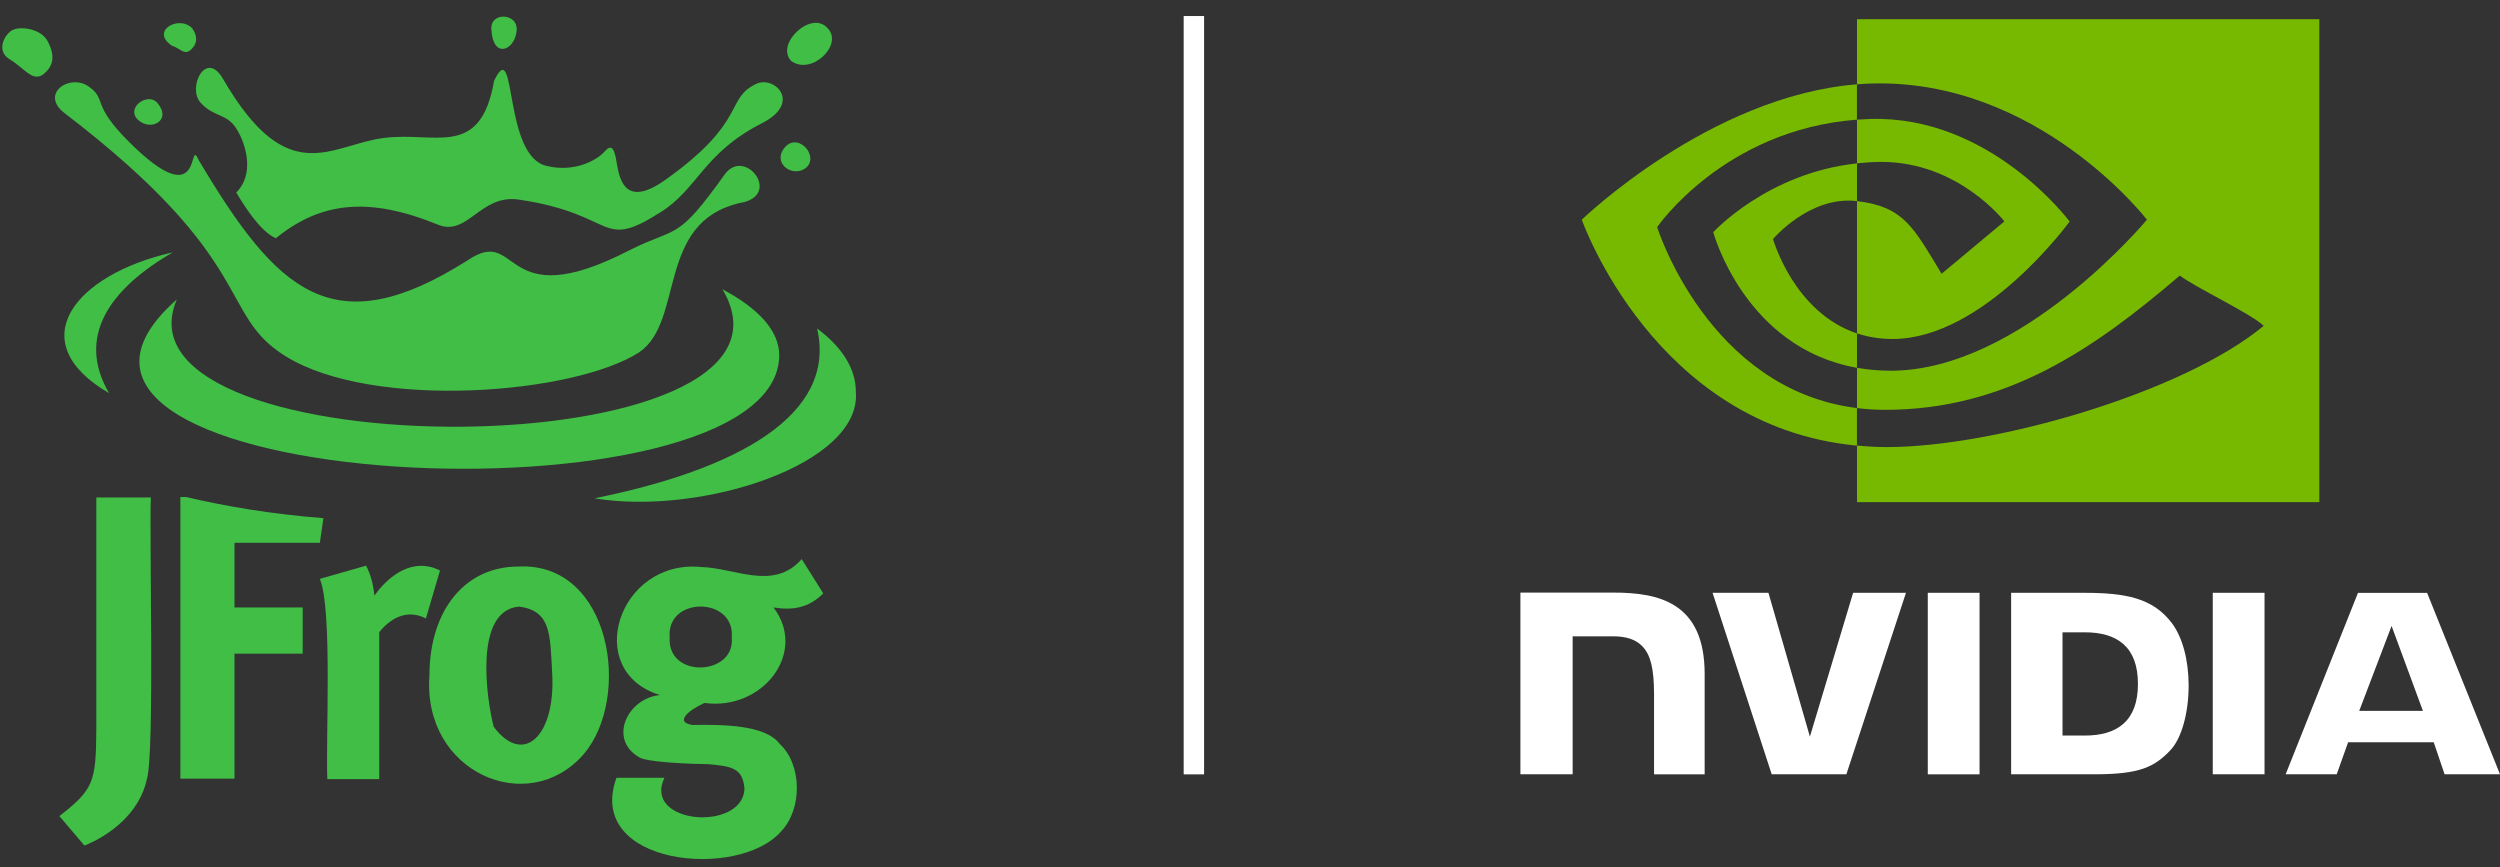 <svg width="245" height="85" viewBox="0 0 245 85" fill="none" xmlns="http://www.w3.org/2000/svg">
<rect x="0" y="0" width="245" height="85" fill="#333333" stroke="none"/>
<g clip-path="url(#clip0_3037_2451)">
<path d="M35.874 55.436L31.346 56.73C32.596 59.705 31.906 72.644 32.079 76.353H37.167V61.948C38.461 60.352 40.1 59.749 41.739 60.611L43.118 55.91C40.574 54.616 38.202 56.255 36.693 58.368C36.564 57.161 36.305 56.255 35.874 55.436Z" fill="#40BE46"/>
<path d="M18.237 48.708H17.676V76.309H22.98V64.061H29.665V59.533H22.98V53.193H31.346L31.691 50.778C26.646 50.39 22.075 49.613 18.237 48.708Z" fill="#40BE46"/>
<path d="M5.817 79.975L8.275 82.865C10.646 81.916 13.665 79.76 14.398 76.353C15.175 73.679 14.614 52.244 14.786 48.751H9.439V71.522C9.396 76.568 9.223 77.345 5.817 79.975Z" fill="#40BE46"/>
<path d="M50.795 55.522C45.577 55.522 42.084 59.791 42.084 66.218C41.394 75.706 51.743 80.148 57.177 73.937C61.964 68.374 59.894 55.047 50.795 55.522ZM48.38 71.22C47.69 68.546 46.396 59.791 50.881 59.447C54.029 59.878 53.9 62.163 54.115 66.002C54.46 72.169 51.269 75.102 48.38 71.22Z" fill="#40BE46"/>
<path d="M67.872 71.048C66.061 70.789 67.484 69.582 69.037 68.892C74.729 69.668 79.171 63.975 75.807 59.533C77.704 59.835 79.257 59.576 80.68 58.153L78.567 54.789C75.807 57.937 72.055 55.651 68.692 55.565C60.584 54.789 57.048 65.786 64.681 68.115C61.49 68.417 59.592 72.428 62.611 74.196C63.301 74.714 68.001 74.886 69.425 74.886C71.667 75.102 72.788 75.231 72.961 77.301C72.788 81.528 62.956 80.795 65.112 76.223H60.412C57.307 84.806 72.357 86.272 76.54 81.485C78.653 79.285 78.61 74.929 76.411 72.902C74.988 71.005 70.761 71.005 67.872 71.048ZM65.63 62.465C65.285 58.411 72.055 58.455 71.71 62.465C72.098 66.218 65.371 66.563 65.63 62.465Z" fill="#40BE46"/>
<path d="M16.942 24.729C7.326 26.885 2.022 33.484 10.69 38.53C7.455 33.009 10.733 28.308 16.942 24.729ZM83.871 38.357C83.871 36.071 82.448 33.958 80.076 32.19C82.059 40.729 72.098 46.034 58.255 48.837C68.777 50.562 84.518 45.473 83.871 38.357ZM76.367 34.821C76.367 32.406 74.297 30.206 70.804 28.352C81.326 46.077 10.086 46.206 17.331 29.343C-4.231 48.32 76.238 52.201 76.367 34.821ZM62.654 34.519C56.228 38.659 36.521 40.212 27.982 34.907C21.298 30.767 25.408 25.678 6.347 11.101C3.846 9.203 6.821 7.176 8.676 8.47C10.53 9.764 8.848 10.109 12.6 13.861C20.19 21.452 18.322 13.127 19.487 15.715C27.163 28.61 32.639 33.872 45.836 25.505C51.053 21.969 48.94 31.112 61.705 24.513C66.449 22.141 66.276 23.737 71.02 17.095C73.004 14.335 76.755 19.209 72.486 19.899C64.293 21.796 67.096 31.457 62.654 34.519ZM27.033 23.349C25.438 22.659 23.799 19.942 23.152 18.863C24.92 17.138 24.187 14.249 23.195 12.653C22.204 11.057 20.996 11.532 19.659 10.065C18.322 8.599 20.177 4.804 21.859 7.737C28.241 18.734 32.424 14.163 37.642 13.516C42.644 12.869 47.086 15.629 48.423 7.909C50.665 3.251 49.242 15.413 53.641 16.276C56.401 16.923 58.557 15.629 59.204 14.896C59.851 14.163 60.196 14.292 60.454 16.06C60.756 17.872 61.446 20.33 65.284 17.57C73.305 11.834 71.02 9.677 74.125 8.211C75.893 7.392 78.653 10.066 74.642 12.092C68.95 14.982 68.346 18.562 64.724 20.804C58.686 24.643 60.541 20.977 50.795 19.553C47.043 19.036 45.836 23.219 42.903 22.012C36.133 19.252 31.432 19.769 27.033 23.349ZM48.164 2.993C48.337 5.753 50.407 4.976 50.622 3.079C50.881 1.224 47.905 1.095 48.164 2.993ZM77.531 5.968C79.515 7.435 82.62 4.416 81.154 2.82C79.602 0.879 75.936 4.286 77.531 5.968ZM76.971 14.378C75.591 15.888 77.531 17.397 78.868 16.535C80.421 15.456 78.308 12.955 76.971 14.378ZM16.813 4.459C17.762 4.761 18.15 5.623 18.926 4.631C19.314 4.157 19.357 3.51 18.84 2.777C17.589 1.44 14.7 2.993 16.813 4.459ZM0.93 5.796C2.612 6.831 3.344 8.34 4.595 6.96C5.026 6.486 5.544 5.623 4.638 3.984C3.948 2.777 1.922 2.518 1.146 2.993C0.369 3.467 -0.364 5.02 0.93 5.796ZM13.579 11.791C14.829 12.869 16.813 11.791 15.476 10.152C14.527 8.901 12.199 10.626 13.579 11.791Z" fill="#40BE46"/>
</g>
<g clip-path="url(#clip1_3037_2451)">
<path d="M181.986 16.003V11.727C182.404 11.697 182.83 11.674 183.264 11.659C195.076 11.29 202.826 21.71 202.826 21.71C202.826 21.71 194.452 33.221 185.477 33.221C184.184 33.221 183.028 33.018 181.986 32.672V19.707C186.588 20.257 187.508 22.267 190.276 26.829L196.43 21.695C196.43 21.695 191.942 15.868 184.374 15.868C183.553 15.868 182.762 15.928 181.994 16.003M181.986 1.879V8.264C182.412 8.233 182.838 8.203 183.264 8.188C199.692 7.639 210.401 21.529 210.401 21.529C210.401 21.529 198.103 36.331 185.295 36.331C184.123 36.331 183.021 36.225 181.986 36.045V39.99C182.868 40.103 183.781 40.163 184.739 40.163C196.658 40.163 205.283 34.14 213.626 27.003C215.01 28.102 220.677 30.767 221.84 31.934C213.9 38.514 195.41 43.814 184.922 43.814C183.91 43.814 182.937 43.754 181.986 43.664V49.212H227.294V1.879H181.986ZM181.986 32.672V36.045C170.965 34.102 167.9 22.756 167.9 22.756C167.9 22.756 173.194 16.952 181.986 16.011V19.707C181.986 19.707 181.979 19.707 181.971 19.707C177.354 19.158 173.757 23.426 173.757 23.426C173.757 23.426 175.78 30.609 181.994 32.679M162.401 22.259C162.401 22.259 168.935 12.713 181.979 11.727V8.264C167.535 9.415 155.016 21.529 155.016 21.529C155.016 21.529 162.105 41.812 181.979 43.671V39.99C167.391 38.175 162.401 22.259 162.401 22.259Z" fill="#76B900"/>
<path d="M188.923 58.096V75.887H193.996V58.096H188.923ZM149 58.066V75.879H154.119V62.358H158.081C159.397 62.358 160.333 62.681 160.964 63.351C161.77 64.195 162.097 65.565 162.097 68.064V75.887H167.056V66.047C167.056 59.022 162.531 58.074 158.112 58.074H149M197.091 58.096V75.879H205.321C209.709 75.879 211.139 75.156 212.683 73.538C213.778 72.401 214.486 69.909 214.486 67.183C214.486 64.684 213.885 62.455 212.843 61.063C210.964 58.578 208.257 58.096 204.21 58.096H197.091ZM202.126 61.966H204.309C207.473 61.966 209.519 63.374 209.519 67.025C209.519 70.677 207.473 72.085 204.309 72.085H202.126V61.966ZM181.606 58.096L177.37 72.19L173.308 58.096H167.832L173.627 75.879H180.944L186.785 58.096H181.606ZM216.851 75.879H221.924V58.096H216.851V75.879ZM231.081 58.104L223.993 75.879H228.997L230.116 72.74H238.505L239.569 75.879H245L237.858 58.104H231.081ZM234.375 61.341L237.447 69.668H231.203L234.375 61.341Z" fill="white"/>
</g>
<line x1="117" y1="1.571" x2="117" y2="75.887" stroke="white" stroke-width="2"/>
<defs>
<clipPath id="clip0_3037_2451">
<rect width="84" height="84" fill="white" transform="translate(0 0.879)"/>
</clipPath>
<clipPath id="clip1_3037_2451">
<rect width="96" height="74" fill="white" transform="translate(149 1.879)"/>
</clipPath>
</defs>
</svg>
